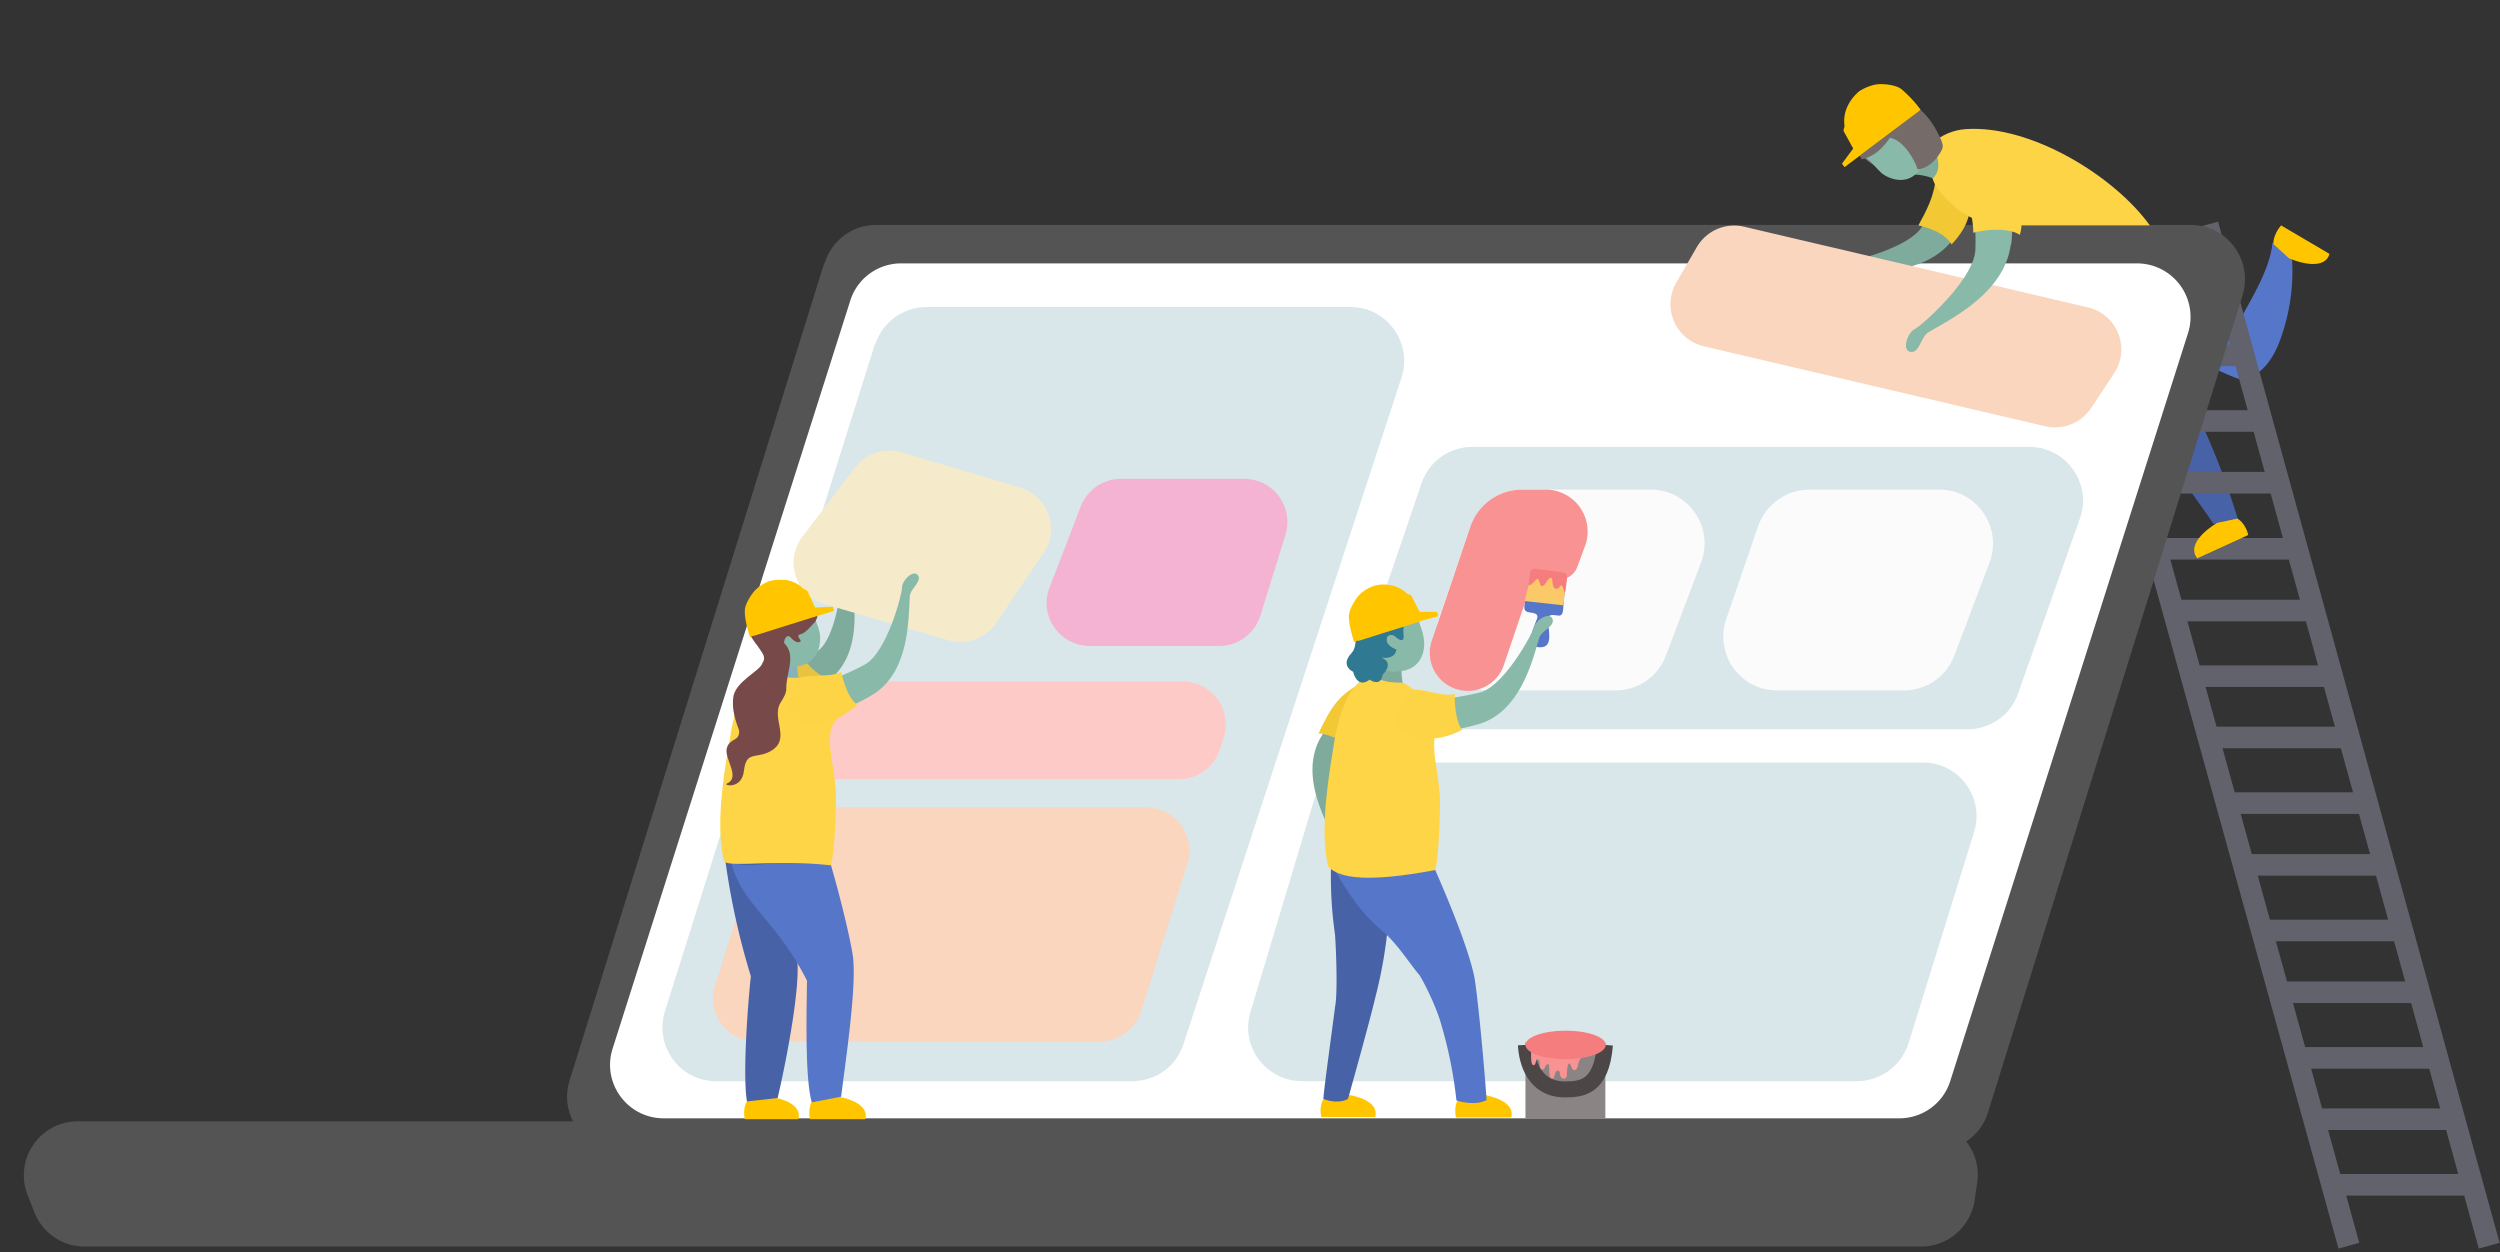 <svg xmlns="http://www.w3.org/2000/svg" width="579" height="290" fill="none"><rect width="100%" height="100%" fill="#333333" stroke="none"/><path fill="#4762A7" d="M506.3 90.7c-1.8-21.2-5.7-30.8-6.7-33.7-2.3 4.1-11.7 6-16.1 7.1 1 6.9 5.8 17.8 7.9 23.5 1.1 7.2 15.5 25 21.2 33.7h6a173 173 0 0 0-12.3-30.6Z"/><path fill="#5676C9" d="M518.3 87.7c-7.9-3-14.3-7-24.7-16.6l5.7-12.8c8.3 4.6 2.9 3.8 19 16.6 3.8-6.8 7.5-13 8-18.7l4.5 3.2a46 46 0 0 1-2.6 19c-2.2 6.3-5.8 9.5-9.9 9.3Z"/><path stroke="#61626B" stroke-width="5" d="M544 288.5 478.6 52m97.9 236.5L511.3 52m28.6 222.4h32.3m-48.5-58.9H556m-48.4-58.9h32.3m-48.5-59.1h32.3m12 161.7h32.4m-48.5-58.9h32.3m-48.5-58.9h32.3m-48.4-59.1h32.3M531.3 245h32.3m-48.5-59h32.3M499 127.1h32.3m-48.5-59.2h32.3m12 161.9h32.4m-48.5-59h32.3m-48.5-59h32.3"/><path fill="#545455" d="m190.9 60.9-59 189.4c-2.5 8 3.5 16.1 11.9 16.1h304.7c5.5 0 10.3-3.5 11.9-8.7l59-189.4c2.4-8-3.5-16.2-12-16.2H202.8c-5.4 0-10.2 3.6-11.8 8.8Z"/><path fill="#fff" d="m196.9 69.7-55 173.1c-2.6 8 3.4 16.2 11.8 16.2h286.2c5.4 0 10.2-3.5 11.8-8.7l55-173A12.4 12.4 0 0 0 494.9 61H208.7c-5.4 0-10.2 3.5-11.8 8.7Z"/><path fill="#545455" d="M6.3 276.5c-3-8.1 3-16.8 11.7-16.8h427.7c7.6 0 13.4 6.8 12.2 14.3l-.6 4.2c-1 6-6.2 10.5-12.3 10.5H19.5c-5.2 0-9.8-3.3-11.6-8.1l-1.6-4.1Z"/><path fill="#D9E7EB" d="M202.6 79.8 154 234.2c-2.5 8 3.4 16.2 11.8 16.2h96.5c5.4 0 10.2-3.5 11.8-8.6l50.5-154.4c2.6-8-3.4-16.3-11.8-16.3h-98.2c-5.5 0-10.3 3.6-11.9 8.7Z"/><path fill="#F4B3D2" d="m297.7 123.9-5.8 18.7a10 10 0 0 1-9.6 7h-29.9c-7 0-11.9-7-9.3-13.6l7.2-18.7a10 10 0 0 1 9.3-6.4h28.6a10 10 0 0 1 9.5 13Z"/><path fill="#D9E7EB" d="m304.3 185.4-14.7 49c-2.4 8 3.6 16 12 16H430c5.5 0 10.3-3.5 12-8.7l15.2-49c2.5-8-3.5-16.1-11.8-16.1H316.2c-5.4 0-10.3 3.6-11.9 8.8Zm24.9-73.4-13.8 40.5c-2.7 8 3.2 16.4 11.8 16.4h128.5c5.2 0 10-3.3 11.7-8.3l14.3-40.5c2.9-8-3.1-16.6-11.7-16.6H341c-5.4 0-10.1 3.4-11.8 8.5Z"/><path fill="#FBFBFB" d="m340.6 121.8-7.4 21.6c-2.7 8 3.3 16.5 11.8 16.5h29.2c5.2 0 9.8-3.2 11.6-8l8.2-21.7c3-8.1-3-16.8-11.6-16.8h-30c-5.3 0-10 3.4-11.8 8.4Zm66.6 0-7.4 21.6c-2.8 8 3.2 16.5 11.7 16.5H441c5.1 0 9.8-3.2 11.6-8l8.2-21.7c3-8.1-3-16.8-11.6-16.8H419c-5.3 0-10 3.4-11.8 8.4Z"/><path fill="#F9D6BD" d="m176.4 194-10.8 34.2a10 10 0 0 0 9.5 13h79.6a10 10 0 0 0 9.6-7L275 200a10 10 0 0 0-9.6-13H186a10 10 0 0 0-9.5 7Z"/><path fill="#FECAC8" d="m185 164.6-.9 2.7a10 10 0 0 0 9.5 13.2H273a10 10 0 0 0 9.5-6.9l.9-2.7a10 10 0 0 0-9.5-13.1h-79.4a10 10 0 0 0-9.4 6.8Z"/><path fill="#7EAB9B" d="M193 156.7c6.8-6.5 4.8-17.7 4.1-23.3-.1-1.7 2.2-3.8 1.2-5-1.3-1.6-3.5 1.5-3.3 3.2.3 1.7-1 15.5-5.4 19a82 82 0 0 1-11.7 7.3l2.2 6.3c4.6-.8 11-5.7 13-7.5Z"/><path fill="#F5EBCB" d="m241.7 128-11 16.3a10 10 0 0 1-11 4l-28.8-8.4a10 10 0 0 1-5-15.7l12.2-16a10 10 0 0 1 10.8-3.4l27.3 8.1a10 10 0 0 1 5.5 15.2Z"/><path fill="#E8C240" d="M191.7 157c-2.3 4.4-9.1 11-15 6.7l-1.3-6.6c2.6-2 8.2-3.2 10.1-5.3 1.7 2.4 4.2 4.9 6.2 5.2Z"/><path fill="#FFC600" d="M187.6 259.2h12.8c1-3.6-4.6-5.1-7.5-5.4l-4.7 1c-1 1.5-.8 3.6-.6 4.4Zm-15.1 0h12.4c1-3.6-4.4-5-7.3-5.3l-4.5 1c-1 1.5-.8 3.5-.6 4.3Z"/><path fill="#4762A7" d="M173.9 226.1a169.3 169.3 0 0 1-6.2-29c3 2.5 11.5 2.4 15.3 2 1.2 5.7 1.5 17.2 1.5 22.2 1.2 6-2.4 24.5-4.4 33l-7.1.8c-1-5.7.1-21.7.9-29Z"/><path fill="#5676C9" d="M186.9 227.1c-7.3-14.4-15.2-17.6-17.6-27.5 3.2 2.3 18.5-1.3 22.3-2 1.8 5.5 5.4 19.4 6 24.4.7 7.3-1.7 23.3-2.8 32l-6.8 1.3c-1.6-5.6-1.2-20.8-1.1-28.2Z"/><path fill="#84B3BE" fill-rule="evenodd" d="M178.6 150.3c2.3-.8 6.1 2.2 6.1 2.2s-.4 3.7.8 6c-4.7 11.5-10.4 1-11.3.1.5-1 2.4-2.4 3-3 .4-.8 1.4-3.2 1.4-5.3Z" clip-rule="evenodd"/><path fill="#FDD546" d="M192.4 200.4c-13-1.4-22.4.5-24.7-.8-2.3-9.3.5-23.4 1.4-28.8.5-4 2.1-9.3 3.6-11.4 1.4-2 3.4-4 4.4-4.4 2.8 1.2 2.9 2 7.9 2 1 .2 8.7 6.4 10.3 8.6-5.8 2.9-1.7 10.7-1.7 19.3 0 5.5-.5 13.6-1.2 15.5Z"/><path fill="#89B9A8" fill-rule="evenodd" d="M183.5 154.4c6.3-.1 6.8-5.6 6.3-8-.5-2.2-.8-1.8-1.5-5-1-5-5.8-5.8-8.8-5-4 1.2-6.1 6.2-4.7 11.1 1.4 5 4.6 7 8.7 6.9Z" clip-rule="evenodd"/><path fill="#784949" fill-rule="evenodd" d="M185.3 148.6c-.4.4-1.4 0-2.2-1-.8-.8-1.5.3-1.5 1.3l.5.6c2.1 2.8 0 6.4 0 9.9.1 1-.7 2.4-1.3 3.3-2.4 3.8 3 8.9-3 11.6-3 1.3-5-.2-5.5 4.2s-4.8 3.4-4 3c3.3-1.4-.5-5.6 0-8.1.6-2.5 2.9-1.6 2.9-4 0-.7-1.8-3.8-1.4-7.7.3-3.9 6.4-6.3 6.8-8.2 1.7-2.2-3.1-4.8-3.2-7.9-.1-3 .7-5.7 2.5-6.8 2.3-1.5 8.2-2.8 11.7.5 2.2 2.8 2 3.1 1.2 4.7-.8.7-2.1 2.6-3.4 2.9-1.3.3.3 1.3 0 1.7Z" clip-rule="evenodd"/><path fill="#89B9A8" d="M202.7 160.5c7.8-5.3 7.7-16.7 8-22.3 0-1.7 2.7-3.4 2-4.8-1-1.8-3.8 1-3.8 2.7 0 1.6-3.5 15-8.6 17.8-3 1.7-9 4.2-12.7 5.3l1.1 6.6c4.7 0 11.8-3.8 14-5.3Z"/><path fill="#FDD446" d="M198.6 163.2c-3.6 3.4-12.2 7.3-16.4 1.3l2.8-7.5c3-1 7.3 0 9.8-1.4.7 3 2 6.6 3.8 7.6Z"/><path fill="#FFC600" d="m188.8 140.7-1.8-3.8c-.2-.3-.8-.4-1-.6a7.2 7.2 0 0 0-4.2-2c-1 0-2.3-.1-3.6.3a8.5 8.5 0 0 0-3.2 2c-1 1-2.6 3.5-2.5 5 0 1.5.4 3.4 1.2 6l.6-.3.5-.1 13.7-4.3 1-.3 3.6-1.1-.2-1-4 .2Z"/><path fill="#F99292" d="m331.6 148.4 9-26.6c1.8-5 6.5-8.4 11.9-8.4h5.4a9.7 9.7 0 0 1 9.1 13.3l-1.7 4.6a4.5 4.5 0 0 1-5.6 2.7c-2.3-.7-4.8.5-5.6 2.9l-5.8 17.1a8.8 8.8 0 1 1-16.7-5.6Z"/><path fill="#7EAB9B" d="M305.5 171.5c-4.2 8.4 1.3 18.3 3.8 23.4.7 1.5-.8 4.3.6 5.2 1.7 1 2.8-2.7 2-4.2-.9-1.5-4.2-15-1.1-19.8a84 84 0 0 1 8.6-10.7l-4.2-5.2a35 35 0 0 0-9.7 11.3Z"/><path fill="#F2C834" d="M305.3 170c3-6.4 4.9-9.5 11.4-12.5l5.3 7.9c-1.8 2.6-6.7 5.7-7.8 8.3-2.4-1.8-7-4-9-3.8Z"/><path fill="#FFC600" d="M337.3 258.8H350c1-3.6-4.6-5.1-7.5-5.4l-4.7 1c-1 1.5-.8 3.6-.6 4.4Zm-31.3-.1h12.5c1-3.6-4.5-5-7.3-5.3l-4.6 1c-1 1.5-.8 3.5-.6 4.3Zm214.7-134.8-11.8 5.4c-2.5-3 2-6.7 4.6-8.2l4.7-1c1.6 1 2.3 2.9 2.5 3.8Zm7.6-71.7 11.2 6.6c-1 3.7-6.7 2.2-9.4 1l-3.6-3.3c0-1.9 1.2-3.6 1.8-4.3Z"/><path fill="#4762A7" d="M309.2 216.5a93 93 0 0 1-.7-20.4 209 209 0 0 0 13 17.7 106 106 0 0 1-3 17.3c-1.2 5.1-4.7 17.7-6.3 23.4-1.9 1.1-4.6.5-5.7 0 .1-2.2 1.9-15 2.7-21.3.6-2.8.3-12.3 0-16.7Z"/><path fill="#5676C9" d="M307.7 199c14.1.7 18.1 1.7 23.6 0 2 4.5 8.4 19 10.1 27 .7 3.3 2.3 20 2.9 28.8-3 1.5-7.4 0-7 0a98.9 98.9 0 0 0-3.5-17.5c-1-3.7-3.6-9.1-5-11.4-2.4-2.8-5.4-7.7-9-10.6-6-5-10-12.6-12-16.3Z"/><path fill="#7EAB9B" fill-rule="evenodd" d="M318.5 151.5c2.4-.8 6.2 2.1 6.2 2.1s-.5 3.7.7 6c-4.6 11.6-10.3 1-11.2.2.5-1 2.4-2.5 2.9-3.2.5-.7 1.4-3.1 1.4-5.1Z" clip-rule="evenodd"/><path fill="#FDD546" d="M332.4 201.5c-15.4 2.9-22.2 2-24.8-.8-2.2-9.3.6-23.4 1.4-28.8.6-4 2.2-9.3 3.7-11.4 1.3-2 3.4-3.9 4.3-4.4 2.9 1.3 3 2 7.9 2 1 .2 8.8 6.5 10.3 8.6-5.7 3-1.7 10.7-1.7 19.3 0 5.6-.5 13.6-1.1 15.5Z"/><path fill="#89B9A8" fill-rule="evenodd" d="M323.5 155.5c6.2-.1 6.7-5.6 6.2-7.9-.4-2.3-.7-1.9-1.4-5.1-1.1-5-5.8-5.8-8.9-4.9-4 1.2-6 6-4.6 11 1.4 5 4.6 7 8.7 7Z" clip-rule="evenodd"/><path fill="#5676C9" fill-rule="evenodd" d="M355.6 132.1c.6 0 5.2.7 6.3 1 1 .1 1 .3.8 1.1-.2.9-.6 6-.7 7.2-.2 1.2-.6 1.3-1.7 1.1-1-.2-2 0-1.9 1.1.7 4.2.8 6.5-2 6.3-3-.3-1.8-3.1-.5-6.4.7-1.6-1-1.5-1.8-1.7-1-.1-1.2-.9-1-1.7 0-.8 1.4-6.6 1.5-7.2 0-.7.4-.8 1-.8Z" clip-rule="evenodd"/><path fill="#FBC967" fill-rule="evenodd" d="M355.6 132.1c.6 0 5.2.7 6.3 1 1 .1 1 .3.8 1.1l-.6 6-9-1 1.5-6.3c0-.7.4-.8 1-.8Z" clip-rule="evenodd"/><path fill="#F57D7D" fill-rule="evenodd" d="m355.6 131.7 6.4.9c1 .2 1 .8.9 1.7l-.3 2.2c-.2 1.8-.4-.2-.8-.8-.5-.6-.6 1-1.6.6s-.3-3.1-1.3-2.4c-1 .8-1 2-2 1.8-.3-.1-.4-2.2-1.1-1.5-.9 1-2.1 2.3-1.7.3l.3-1.8c0-.7.6-1 1.2-1Z" clip-rule="evenodd"/><path fill="#89B9A8" d="M343.4 167.4c8.8-3.3 11.5-14.3 13.1-19.7.5-1.6 3.5-2.6 3.1-4.2-.5-2-3.9 0-4.3 1.7-.4 1.6-7 13.8-12.6 15.2a82 82 0 0 1-13.7 2l-.4 6.7c4.5 1.1 12.3-.8 14.8-1.7Z"/><path fill="#FDD446" d="M338.7 169c-4.3 2.4-13.6 4.2-16.2-2.6l4.5-6.7c3.2-.2 7.1 1.8 9.9 1 0 3 .4 7 1.8 8.3Z"/><path fill="#2F7A92" d="M313 151.2c1-.8 1-3 1-4 4.3-7.6 10.2-5.6 12.6-3.7-1.7 0-1.7 2.6-1.5 3.9 0 1.5-1.2.7-1.9.1-.6-.7-1.5-.4-1.8-.2-.9 1.7 1 2.8 2 3.1-.2 2-2.4 2.1-3.5 1.9 2.6 1 1.3 3 .3 4-.3 2.4-2.2 1.7-3 1.1-2.3 1.8-3.5-.4-3.8-1.8-2.6-1.4-1.3-3.5-.3-4.4Z"/><path fill="#FFC600" d="m328.8 141.8-1.9-3.8c-.1-.3-.7-.3-1-.5a7.2 7.2 0 0 0-4.1-2 7.5 7.5 0 0 0-3.6.2 8.5 8.5 0 0 0-3.3 2c-1 1-2.5 3.5-2.5 5s.4 3.4 1.2 6l.7-.3h.4l13.7-4.3 1.1-.4 3.6-1-.3-1h-4Z"/><path fill="#8A8484" d="M371.8 241.4h-18.5v17.7h18.5v-17.7Z"/><path stroke="#4D4646" stroke-width="3.7" d="M353.4 242c.2 4 2 10.3 9 10.3 3.8 0 8.5-.3 9.3-10.3"/><path fill="#F99292" d="M355.2 246.7c-.6 0-.6-1.3-.6-2.3v-.9l11.8.9v.6c-.6.1-.9 1.3-1 2-.3 1-1.1 1.3-1.5 0-.6-1.7-1 0-1 1.8 0 1.6-1.6 1.1-1.6 0 0-1.2-1-1.1-1.2 0-.2 1.1-.4 1-.7 1-.6 0-.6-1.5-.6-2.6 0-1.2-.7-.8-1 0-.5 1.1-1.2.3-1.2-.4s0-1.5-.5-1.5-.3 1.4-.9 1.4Z"/><ellipse cx="362.6" cy="242" fill="#F57D7D" rx="9.3" ry="3.3"/><path fill="#7EAB9B" fill-rule="evenodd" d="M442 40.5c-1-2.3 1.7-6.7 1.7-6.7s3.8 0 6-1.6c2.7 4.6 13 12.2.4 11-1-.3-2-1.5-2.7-2-.7-.3-3.3-1-5.3-.7Z" clip-rule="evenodd"/><path fill="#7EAB9B" d="M452.4 55.3c-6.2 8.4-18.7 7.8-25 7.8-1.9 0-3.8 3-5.4 2-1.9-1.2 1.3-4.1 3.2-4 1.8 0 16.8-3.3 20-8.7 2-3.3 5-9.8 6.4-13.8L459 40a36.9 36.9 0 0 1-6.5 15.2Z"/><path fill="#F2C834" d="M452 56.6c4.3-4.6 4.7-8.3 4-11.6l-7.7-4.3c-.1 4.4-2.2 8.2-4 11.5 3.8.9 6.4 2.3 7.7 4.4Z"/><path fill="#F9D6BD" d="m393 57.2-4.8 8.3a10 10 0 0 0 6.4 14.7l79 18.5a10 10 0 0 0 10.7-4.2l5.3-8a10 10 0 0 0-6-15.3l-79.7-18.7a10 10 0 0 0-10.9 4.7Z"/><path fill="#FDD446" d="M461.8 52.2c-7-1.7-9.4-4.6-9.4-4.6s-3.8-3-4.8-6.2c.8-1 2.5-2.4 0-8.2 2-2 4.9-3.1 7.7-3.3 15.1-1 34.4 10.9 42.6 22.3h-36.1Z"/><path fill="#89B9A8" d="M465.7 56.6c-1.4 11-13.3 17-19 20.3-1.8 1-2.1 4.7-4 4.6-2.4 0-1-4.5.8-5.3 1.8-1 14-11.8 14-18.6.2-4-.4-11.6-1.3-16.1l7.6-2.3a39.2 39.2 0 0 1 2 17.4Z"/><path fill="#756B69" d="M443.6 39.1c2.7 0 5-2.4 6.2-4.6 1.1-2.1-4.7-8.9-8.4-10.5-3.7-1.5-5.2-1.7-7.4-.4-3 1.8-4.2 2.7-5.5 6-.4 1.4-.6 2.4 1.2 4.7l.3.5c3.6 4.9 14.5 8.5 12 3-.8-1.9-2.8-4.1-5-7.3 3.4.7 5.8 5.9 6.6 8.6Z"/><path fill="#89B9A8" fill-rule="evenodd" d="M445.3 38.2c-2.8 5.3-7.7 3.3-9.4 2-1.7-1.5-1.3-1.6-3.7-3.6-3.8-3-2.4-7.4-.3-9.6 2.7-2.9 7.8-2.5 11.3.8 3.6 3.4 4 7 2.1 10.4Z" clip-rule="evenodd"/><path fill="#756B69" d="M444.1 39.2c2.4-.1 4.5-2.3 5.5-4.3s-3-9.2-6.8-10.7-6.2-1-8.1.2c-2.7 1.7-4.2 4-4.9 5.7-.6 1.7-.3 4.2 1.4 6.8 1.3-.3 3.9-1.1 6.5-5 3 .5 5.7 4.9 6.4 7.3Z"/><path fill="#FDD446" d="M467.8 54.4c1.8-6.3-1.6-17.7-11.2-19l-2.3 3.5c.7 4.2 2.8 11.2 2.7 15 3.9-1 8.6-1 10.8.5Z"/><path fill="#FFC600" d="m429.2 34.4-2.2-4c-.1-.3.2-1 .2-1.2a8 8 0 0 1 .9-5c.5-1 1.3-2 2.4-3a11 11 0 0 1 3.8-1.6c1.5-.3 4.7 0 6 1a27 27 0 0 1 4.5 4.8l-.6.5-.4.3-12.4 9.3-1 .8-3.2 2.4-.6-.8 2.6-3.5Z"/></svg>